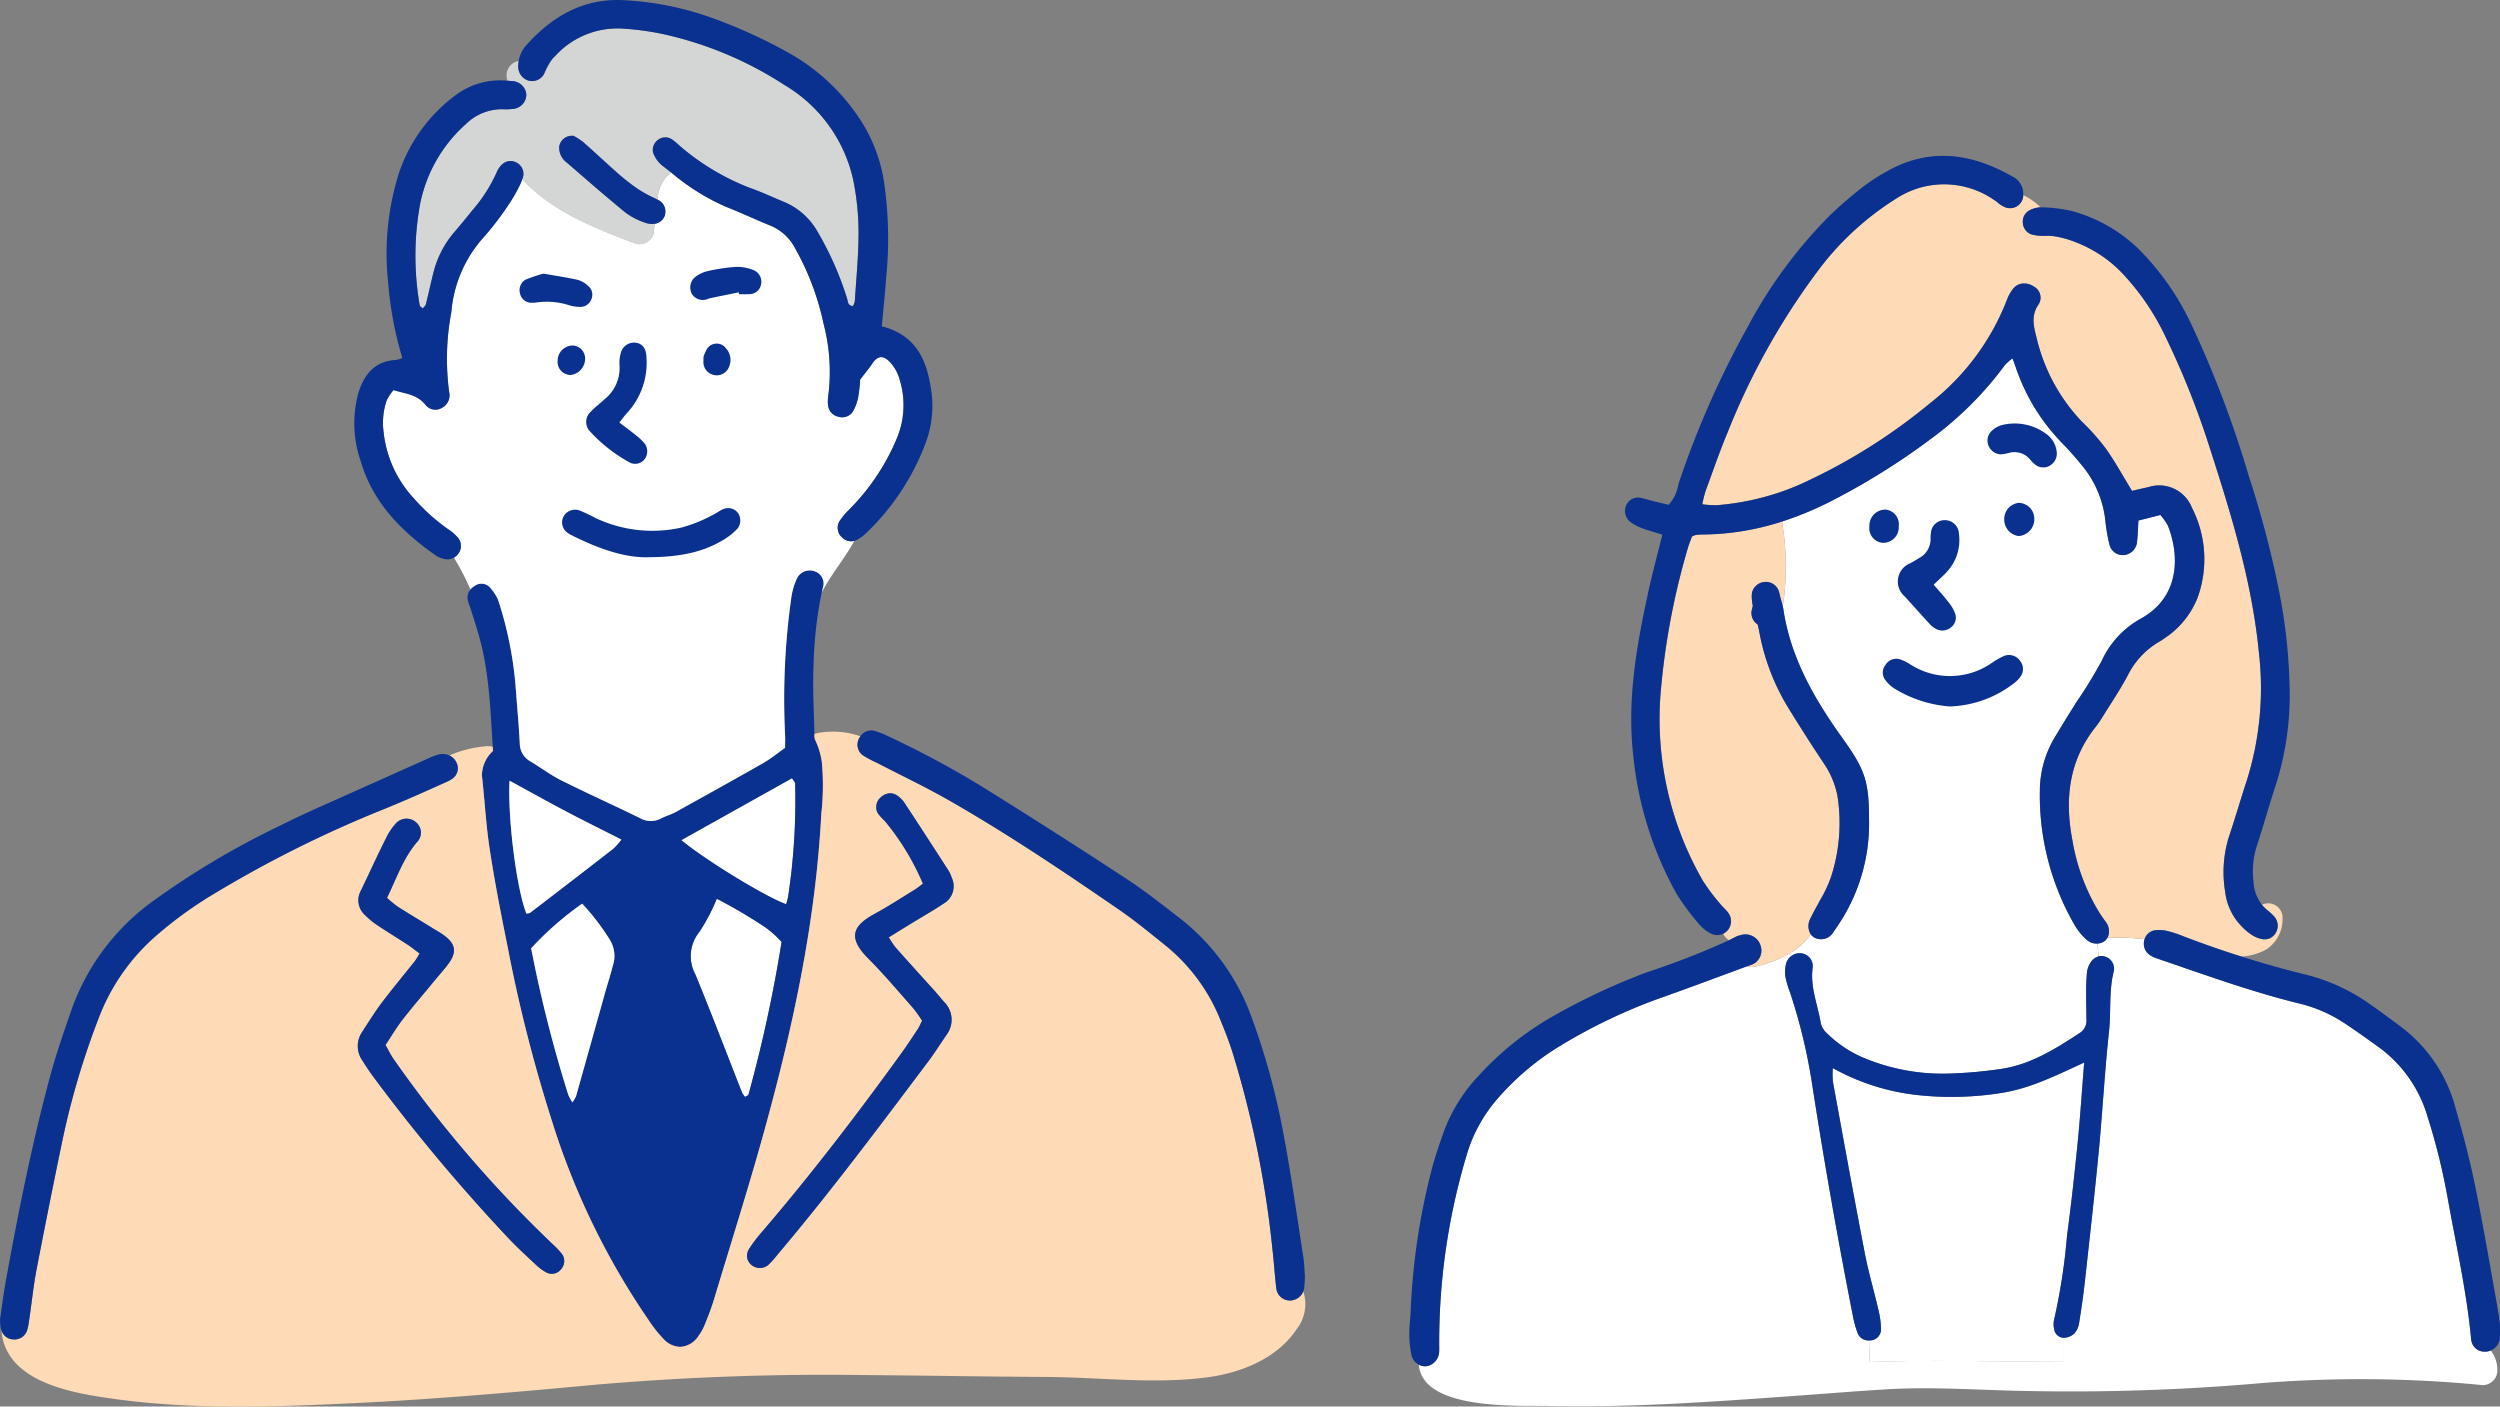 <?xml version="1.0" encoding="UTF-8"?>
<svg xmlns="http://www.w3.org/2000/svg" xmlns:xlink="http://www.w3.org/1999/xlink" width="266.654" height="150.024" viewBox="0 0 266.654 150.024">
  <rect x="0" y="0" width="266.654" height="150.024" fill="#808080" stroke="none"/>
  <defs>
    <style>
      .cls-1 {
        fill: #0a3190;
      }

      .cls-2 {
        clip-path: url(#clip-path);
      }

      .cls-3 {
        fill: #fff;
      }

      .cls-4 {
        fill: rgba(0,0,0,0);
      }

      .cls-5 {
        fill: #d4d5d5;
      }

      .cls-6 {
        fill: #fedab6;
      }

      .cls-7 {
        clip-path: url(#clip-path-2);
      }
    </style>
    <clipPath id="clip-path">
      <rect id="長方形_1861" data-name="長方形 1861" class="cls-1" width="139.246" height="150.024"></rect>
    </clipPath>
    <clipPath id="clip-path-2">
      <rect id="長方形_1862" data-name="長方形 1862" class="cls-1" width="116.338" height="133.387"></rect>
    </clipPath>
  </defs>
  <g id="グループ_2698" data-name="グループ 2698" transform="translate(-663 -767.544)">
    <g id="グループ_2644" data-name="グループ 2644" transform="translate(663 767.544)">
      <g id="グループ_2643" data-name="グループ 2643" class="cls-2">
        <path id="パス_893" data-name="パス 893" class="cls-3" d="M261.484,285.393a68.855,68.855,0,0,1-.745,12.029,7.71,7.71,0,0,1-.215.829c-2.077-.714-8.577-4.663-11.189-6.835l11.819-6.609c.152.257.325.42.33.587" transform="translate(-176.673 -201.806)"></path>
        <path id="パス_894" data-name="パス 894" class="cls-3" d="M260.787,331.985a11.346,11.346,0,0,1,1.742,1.563A149.3,149.3,0,0,1,259,349.82c-.026.1-.21.157-.367.262a2.376,2.376,0,0,1-.33-.477c-1.658-4.2-3.252-8.42-4.973-12.59a4.11,4.11,0,0,1,.456-4.575,21.062,21.062,0,0,0,1.831-3.5,53.577,53.577,0,0,1,5.167,3.043" transform="translate(-179.165 -233.08)"></path>
        <path id="合体_1" data-name="合体 1" class="cls-1" d="M20.935,81.994a14.316,14.316,0,0,1-1.6-2.02A79.136,79.136,0,0,1,9.012,58.734,160.338,160.338,0,0,1,4.286,40.17c-.7-3.447-1.375-6.9-1.909-10.376-.4-2.586-.54-5.22-.828-7.822-.005-.037-.005-.069-.01-.1a3.571,3.571,0,0,1,1.18-2.628c-.011-.147-.021-.3-.027-.446-.252-3.929-.372-7.805-1.4-11.577C.992,6.11.625,5.019.284,3.928a5.245,5.245,0,0,1-.268-.813A1.341,1.341,0,0,1,.3,2.039a1.621,1.621,0,0,1,.436-.372,1.233,1.233,0,0,1,1.594.084,5.085,5.085,0,0,1,.745,1.013,3.073,3.073,0,0,1,.257.593,40.1,40.1,0,0,1,1.784,8.855c.152,2.077.346,4.154.456,6.231a2.2,2.2,0,0,0,1.143,1.93c1.113.662,2.151,1.454,3.305,2.025,2.759,1.379,5.576,2.649,8.351,4a2.319,2.319,0,0,0,2.256.063c.5-.268,1.075-.42,1.574-.692,3.142-1.742,6.284-3.484,9.4-5.261.8-.462,1.521-1.06,2.271-1.59,0-.535.027-.965-.005-1.39A77.031,77.031,0,0,1,34.532,2.9a7.291,7.291,0,0,1,.43-1.647c.052-.137.11-.273.168-.4a1.515,1.515,0,0,1,1.82-.787,1.379,1.379,0,0,1,.976,1.7l-.142.55a43.65,43.65,0,0,0-.871,7.774c-.115,2.445.042,4.9.089,7.349,0,.064,0,.126,0,.189a1.057,1.057,0,0,0,.069.424,8.1,8.1,0,0,1,.719,2.361,27.039,27.039,0,0,1-.052,5.487c-.593,11.467-2.984,22.624-6.027,33.65C30.556,63.765,29.281,67.946,28,72.126c-.566,1.863-1.138,3.725-1.7,5.587-.268.892-.6,1.768-.955,2.633a5.7,5.7,0,0,1-.724,1.317,2.474,2.474,0,0,1-1.946,1.144A2.528,2.528,0,0,1,20.935,81.994ZM13.649,63.959A65.9,65.9,0,0,0,21.812,78.6c.037.051.076.1.12.15-.044-.051-.084-.1-.12-.15A65.888,65.888,0,0,1,13.65,63.959a4.642,4.642,0,0,1-.258-2.46A4.643,4.643,0,0,0,13.649,63.959Zm10.093,12.7Zm-6.8-29.4A108.092,108.092,0,0,0,13.464,61a108.087,108.087,0,0,1,3.48-13.745c.42-1.448.861-2.89,1.291-4.338C17.8,44.366,17.363,45.809,16.944,47.256ZM6.788,40.3a142.775,142.775,0,0,0,3.955,15.606,5.15,5.15,0,0,0,.446.818,3.846,3.846,0,0,0,.388-.655q1.582-5.594,3.137-11.184c.252-.9.551-1.784.771-2.691a3.283,3.283,0,0,0-.247-2.712,24.325,24.325,0,0,0-3.011-3.945A33.708,33.708,0,0,0,6.788,40.3ZM24.76,38.507a4.109,4.109,0,0,0-.456,4.575c1.72,4.17,3.315,8.393,4.973,12.589a2.384,2.384,0,0,0,.33.478c.157-.105.341-.163.367-.262A149.221,149.221,0,0,0,33.5,39.614a11.336,11.336,0,0,0-1.741-1.563,53.6,53.6,0,0,0-5.167-3.043A21.061,21.061,0,0,1,24.76,38.507Zm1.415,17.4c-1.319-3.462-2.607-6.935-3.912-10.405C23.567,48.97,24.856,52.443,26.174,55.9Zm-7.62-15.289a7.017,7.017,0,0,1-.32,2.3,7.017,7.017,0,0,0,.32-2.3,5.48,5.48,0,0,0-.9-2.805A5.48,5.48,0,0,1,18.554,40.616ZM6.284,36.592c.131-.026.3-.011.4-.09q4.437-3.4,8.855-6.824a7.671,7.671,0,0,0,.876-.98c-2.062-1.044-3.987-1.994-5.891-3-1.951-1.028-3.876-2.1-6.043-3.283C4.276,26.531,5.262,34.064,6.284,36.592ZM22.8,28.755c2.612,2.172,9.112,6.122,11.189,6.835a7.9,7.9,0,0,0,.215-.829,68.852,68.852,0,0,0,.744-12.029c0-.167-.178-.33-.33-.587Zm-7.984,5.109h0a27.121,27.121,0,0,1,4.133-3.153A27.08,27.08,0,0,0,14.814,33.864Zm9.169-.713Zm-5.036-2.439a1.241,1.241,0,0,1,.88-.073,1.779,1.779,0,0,0-.388-.044A.894.894,0,0,0,18.948,30.712Z" transform="translate(49.865 60.854)"></path>
        <path id="合体_1_-_アウトライン" data-name="合体 1 - アウトライン" class="cls-4" d="M22.677,83.307a3.027,3.027,0,0,1-2.09-.954,12.623,12.623,0,0,1-1.469-1.822l-.189-.266A79.565,79.565,0,0,1,8.538,58.891,157.931,157.931,0,0,1,3.8,40.269c-.782-3.865-1.407-7.112-1.913-10.4-.256-1.661-.409-3.361-.557-5.005-.084-.93-.17-1.891-.274-2.83,0-.027-.006-.053-.008-.079,0-.007,0-.013,0-.02l0-.012a3.6,3.6,0,0,1,1.09-2.747l.075-.094c-.005-.085-.01-.174-.014-.263Q2.145,18.1,2.1,17.376A48.693,48.693,0,0,0,.808,7.348c-.217-.8-.475-1.614-.726-2.4q-.139-.437-.276-.872c-.025-.083-.06-.169-.1-.26A2.637,2.637,0,0,1-.48,3.18,1.842,1.842,0,0,1-.092,1.727a2.11,2.11,0,0,1,.563-.486A2.078,2.078,0,0,1,1.553.917a1.533,1.533,0,0,1,1.145.5A5.528,5.528,0,0,1,3.511,2.52a3.589,3.589,0,0,1,.3.685,40.112,40.112,0,0,1,1.805,8.969c.05.689.107,1.391.161,2.07.109,1.366.222,2.779.3,4.172a1.7,1.7,0,0,0,.9,1.528c.426.253.846.528,1.252.795a19.582,19.582,0,0,0,2.017,1.211c1.564.782,3.174,1.541,4.731,2.275,1.188.56,2.416,1.139,3.618,1.726a2.294,2.294,0,0,0,1.014.277,1.691,1.691,0,0,0,.792-.208,7.85,7.85,0,0,1,.818-.359,6.631,6.631,0,0,0,.747-.329l.025-.014c3.079-1.707,6.263-3.472,9.367-5.243a15.816,15.816,0,0,0,1.514-1.04c.166-.123.335-.25.506-.374,0-.084,0-.165,0-.244.005-.315.01-.587-.01-.85a77.736,77.736,0,0,1,.668-14.721V2.839A7.743,7.743,0,0,1,34.5,1.078c.049-.128.105-.263.177-.426A1.994,1.994,0,0,1,36.5-.5a2.013,2.013,0,0,1,.6.09,1.873,1.873,0,0,1,1.312,2.3l-.14.544a43.684,43.684,0,0,0-.857,7.68c-.081,1.719-.024,3.483.03,5.189.022.692.045,1.407.059,2.112.005.073.005.141.005.2v.03a1.035,1.035,0,0,0,.016.183v0a8.568,8.568,0,0,1,.763,2.5,20.062,20.062,0,0,1,.026,4.416c-.026.385-.053.783-.073,1.171a127.269,127.269,0,0,1-2.1,17.057c-.957,5.1-2.247,10.558-3.942,16.7-1.208,4.391-2.6,8.935-3.718,12.587q-.3.977-.6,1.956c-.363,1.19-.738,2.42-1.1,3.629-.3.983-.674,1.947-.97,2.677a6.15,6.15,0,0,1-.788,1.429A2.949,2.949,0,0,1,22.677,83.307ZM2.034,21.808c0,.025.005.048.007.072,0,.007,0,.013,0,.02l0,.018c.105.951.192,1.921.277,2.858.146,1.629.3,3.313.549,4.943.5,3.267,1.126,6.5,1.905,10.353A156.989,156.989,0,0,0,9.487,58.578,78.586,78.586,0,0,0,19.744,79.685l.19.268a11.881,11.881,0,0,0,1.349,1.682,2.061,2.061,0,0,0,1.394.672,2.053,2.053,0,0,0,1.546-.944,5.164,5.164,0,0,0,.659-1.2c.29-.713.658-1.649.941-2.592.365-1.212.741-2.442,1.1-3.633q.3-.978.6-1.956c1.117-3.647,2.506-8.184,3.71-12.561C32.921,53.3,34.2,47.868,35.157,42.8a126.285,126.285,0,0,0,2.087-16.924c.02-.4.048-.8.074-1.188a19.316,19.316,0,0,0-.017-4.2,7.587,7.587,0,0,0-.673-2.216,1.391,1.391,0,0,1-.118-.587l0-.058c0-.057,0-.106,0-.15V17.45c-.013-.7-.037-1.42-.059-2.113-.055-1.725-.113-3.51-.03-5.269A44.436,44.436,0,0,1,37.3,2.2l0-.011.142-.551a.881.881,0,0,0-.64-1.1A1.014,1.014,0,0,0,36.5.5a.992.992,0,0,0-.915.56c-.063.143-.114.265-.157.377a6.747,6.747,0,0,0-.4,1.53,76.832,76.832,0,0,0-.664,14.526c.023.307.018.615.012.94,0,.155-.005.315-.005.485v.259l-.212.149c-.232.164-.468.339-.7.509a16.564,16.564,0,0,1-1.615,1.106c-3.111,1.775-6.3,3.542-9.38,5.25l-.028.015a7.482,7.482,0,0,1-.862.383,7,7,0,0,0-.719.314,2.672,2.672,0,0,1-1.258.323,3.287,3.287,0,0,1-1.453-.378c-1.2-.583-2.42-1.161-3.6-1.72-1.562-.737-3.177-1.5-4.75-2.284a20.634,20.634,0,0,1-2.12-1.27c-.4-.26-.808-.529-1.218-.773a2.684,2.684,0,0,1-1.387-2.333C5,17.09,4.886,15.684,4.778,14.324c-.054-.68-.111-1.384-.161-2.077A39.137,39.137,0,0,0,2.853,3.5a2.577,2.577,0,0,0-.214-.493l0-.008a4.6,4.6,0,0,0-.672-.911.526.526,0,0,0-.41-.174A1.1,1.1,0,0,0,1,2.093a1.134,1.134,0,0,0-.3.254l-.008.01a.847.847,0,0,0-.174.69,1.84,1.84,0,0,0,.128.4c.042.106.086.215.122.334.09.287.182.576.274.865.253.8.516,1.617.738,2.441A50.185,50.185,0,0,1,3.1,17.316q.043.721.089,1.445v.013c.005.145.016.3.026.429l.014.192-.118.152c-.066.084-.133.169-.2.253A2.709,2.709,0,0,0,2.034,21.808ZM21.556,79.084l-.01-.012,0,0c-.051-.059-.1-.116-.138-.173a66.723,66.723,0,0,1-8.222-14.754,5.138,5.138,0,0,1-.289-2.712l.991.134v.006l0,.024h0V61.6a4.112,4.112,0,0,0,.232,2.171,65.714,65.714,0,0,0,8.1,14.534c.026.037.053.07.084.106l0,0,.007.008Zm-7.6-18.008-.989-.149.01-.067v-.008l0-.023,0-.021.006-.039v0L13,60.73h0l.006-.036,0-.019.008-.049.005-.032v0a90.156,90.156,0,0,1,2.786-11.229c.216-.735.44-1.5.656-2.244.28-.968.575-1.948.859-2.9q.216-.719.431-1.439l0-.007h0l.088.026-.088-.026a6.478,6.478,0,0,0,.3-2.139,4.961,4.961,0,0,0-.823-2.555l.84-.542h0l.01.016a6.012,6.012,0,0,1,.972,3.04,7.448,7.448,0,0,1-.338,2.457l0,.008h0q-.226.762-.455,1.521c-.277.922-.563,1.875-.835,2.814-.217.751-.441,1.513-.658,2.25A86.849,86.849,0,0,0,13.958,61.076Zm-2.783-3.349-.423-.759c-.065-.117-.126-.217-.185-.313a2.576,2.576,0,0,1-.3-.6A142.2,142.2,0,0,1,6.3,40.4l-.052-.266.194-.189c.3-.3.607-.6.9-.888a26.876,26.876,0,0,1,4.622-3.941l.332-.208.282.272a19.651,19.651,0,0,1,2.589,3.3c.159.236.323.481.486.718a3.761,3.761,0,0,1,.321,3.112c-.142.586-.317,1.166-.486,1.726-.1.323-.2.657-.29.984q-.436,1.556-.871,3.113c-.74,2.645-1.5,5.38-2.266,8.071a1.621,1.621,0,0,1-.253.485c-.055.082-.117.174-.186.29ZM7.331,40.469a140.987,140.987,0,0,0,3.85,15.164c.733-2.6,1.468-5.224,2.18-7.768q.436-1.557.871-3.114c.095-.337.2-.675.3-1,.165-.547.336-1.113.471-1.672a2.729,2.729,0,0,0-.172-2.31c-.166-.242-.332-.489-.493-.728a20.859,20.859,0,0,0-2.175-2.862,27.954,27.954,0,0,0-4.115,3.587C7.811,40,7.572,40.233,7.331,40.469ZM29.486,56.831l-.283-.388c-.026-.036-.058-.076-.091-.117a1.794,1.794,0,0,1-.3-.472c-.552-1.4-1.107-2.822-1.643-4.2-1.072-2.756-2.181-5.6-3.327-8.381a4.568,4.568,0,0,1,.525-5.074,10.914,10.914,0,0,0,1.225-2.242c.173-.383.352-.778.552-1.174l.215-.425.435.194a26.812,26.812,0,0,1,3.52,2.012c.553.355,1.126.722,1.7,1.056a6.542,6.542,0,0,1,1.323,1.129c.173.176.335.343.5.5l.2.182-.042.265a149.039,149.039,0,0,1-3.536,16.325A.8.8,0,0,1,30,56.5c-.043.023-.084.046-.116.067ZM26.824,35.669c-.111.234-.217.469-.321.7a11.635,11.635,0,0,1-1.349,2.447,3.593,3.593,0,0,0-.388,4.077c1.149,2.785,2.26,5.639,3.334,8.4.5,1.29,1.02,2.62,1.537,3.931A147.848,147.848,0,0,0,32.963,39.8c-.118-.115-.233-.233-.345-.347a5.72,5.72,0,0,0-1.114-.966c-.587-.344-1.168-.717-1.73-1.077A29.722,29.722,0,0,0,26.824,35.669ZM25.707,56.082h0l-.019-.05c-.874-2.3-1.749-4.633-2.595-6.893q-.648-1.732-1.3-3.464l.936-.352.287.763q.507,1.351,1.013,2.7c.852,2.276,1.732,4.629,2.612,6.937ZM5.976,37.162l-.155-.383c-1.063-2.629-2.044-10.292-1.84-14.386l.04-.8.7.381q1.008.549,1.954,1.07c1.409.773,2.74,1.5,4.082,2.21s2.709,1.394,4.142,2.115q.857.431,1.742.878l.575.291-.425.485c-.106.12-.2.239-.294.354a4.048,4.048,0,0,1-.651.691c-2.556,1.986-5.37,4.155-8.856,6.825a.961.961,0,0,1-.531.176c-.029,0-.062.006-.078.009ZM4.956,23.248a51.664,51.664,0,0,0,.462,6.788A35.611,35.611,0,0,0,6.583,35.95c3.392-2.6,6.145-4.72,8.649-6.666a2.664,2.664,0,0,0,.4-.421l-1.182-.6c-1.437-.723-2.8-1.406-4.158-2.123s-2.685-1.443-4.1-2.219ZM34.334,36.238l-.509-.175c-2.164-.743-8.738-4.755-11.346-6.924l-.56-.465.635-.355,11.079-6.2,1.165-.652.248.42c.041.07.088.135.133.2a1.134,1.134,0,0,1,.267.628A69.016,69.016,0,0,1,34.7,34.832a4.51,4.51,0,0,1-.154.632c-.026.088-.051.171-.072.253Zm-10.642-7.41a65.657,65.657,0,0,0,9.966,6.1,2.275,2.275,0,0,0,.05-.237,68.11,68.11,0,0,0,.741-11.875L34.121,23Zm-9.378,6.258V33.66l.144-.146a21.6,21.6,0,0,1,3.428-2.683c.256-.173.52-.352.777-.53h0l.008-.005a1.4,1.4,0,0,1,.769-.2,2.285,2.285,0,0,1,.5.057l-.221.975h0a1.274,1.274,0,0,0-.275-.031.557.557,0,0,0-.211.03l-.011.007c-.256.177-.518.355-.771.526a20.86,20.86,0,0,0-3.276,2.556Z" transform="translate(49.865 60.854)"></path>
        <path id="パス_896" data-name="パス 896" class="cls-3" d="M198.349,292.021a7.674,7.674,0,0,1-.876.98q-4.415,3.431-8.855,6.824c-.1.079-.268.064-.4.089-1.023-2.528-2.009-10.061-1.8-14.174,2.166,1.18,4.091,2.256,6.043,3.284,1.9,1,3.829,1.952,5.891,3" transform="translate(-132.07 -202.469)"></path>
        <path id="パス_897" data-name="パス 897" class="cls-3" d="M202.85,334.7a3.284,3.284,0,0,1,.247,2.712c-.22.907-.52,1.794-.771,2.691q-1.565,5.586-3.137,11.184a3.858,3.858,0,0,1-.388.656,5.2,5.2,0,0,1-.446-.819,142.7,142.7,0,0,1-3.955-15.606,33.682,33.682,0,0,1,5.44-4.763,24.336,24.336,0,0,1,3.011,3.945" transform="translate(-137.747 -234.368)"></path>
        <path id="パス_898" data-name="パス 898" class="cls-5" d="M198.77,26.844a15.666,15.666,0,0,0-7.412-10.418A39.156,39.156,0,0,0,178.3,10.981a30.01,30.01,0,0,0-4.055-.546,8.985,8.985,0,0,0-7.307,2.9c-.121.115-.231.231-.341.351a7.436,7.436,0,0,0-.818,1.49,1.443,1.443,0,0,1-1.8.766,1.548,1.548,0,0,1-.992-1.521,3.162,3.162,0,0,1,.047-.551,1.58,1.58,0,0,0-1.3,1.542,1.635,1.635,0,0,0,.11.577c.189.01.378.021.572.042a1.588,1.588,0,0,1,1.3.928,1.276,1.276,0,0,1,.115.682,1.546,1.546,0,0,1-1.448,1.354,6.731,6.731,0,0,1-1.075.031,5.471,5.471,0,0,0-3.892,1.563,15.406,15.406,0,0,0-5.031,9.28,30.8,30.8,0,0,0,.084,10.077c.016.1.173.179.33.326.116-.152.289-.283.33-.446.284-1.112.52-2.24.8-3.352a10.535,10.535,0,0,1,2.25-4.359q.984-1.149,1.925-2.329a16.239,16.239,0,0,0,2.549-3.971c.42-1.017,1.148-1.422,1.873-1.206a1.569,1.569,0,0,1,.309.131,1.355,1.355,0,0,1,.556,1.784c3.294,3.488,7.653,5.152,12.086,6.846a1.565,1.565,0,0,0,1.936-1.1c.031-.231.068-.592.1-1.023a2.093,2.093,0,0,1-1.044-.131,7.355,7.355,0,0,1-2.083-1.086q-.511-.417-1.023-.85c-1.752-1.458-3.473-2.964-5.2-4.454a1.971,1.971,0,0,1-.819-1.673,1.362,1.362,0,0,1,1.542-1.18,7,7,0,0,1,1.028.671c1.243,1.091,2.439,2.224,3.677,3.316.472.419.96.818,1.464,1.19A12.666,12.666,0,0,0,177.5,28.5c.116.052.226.11.326.168a4.049,4.049,0,0,1,.96-2.46,1.612,1.612,0,0,0,.482-.451c-.336-.257-.672-.519-1.007-.782a3.164,3.164,0,0,1-.855-1.2,1.041,1.041,0,0,1-.078-.351,1.332,1.332,0,0,1,.6-1.159,1.276,1.276,0,0,1,1.427-.031,7.194,7.194,0,0,1,.824.682,25.523,25.523,0,0,0,7.538,4.516c1.222.425,2.392.981,3.588,1.474a7.362,7.362,0,0,1,3.625,3.237,34.334,34.334,0,0,1,3.121,7.082c.095.315.048.745.625.8a1.783,1.783,0,0,0,.2-.509c.157-2.439.4-4.878.4-7.318a28.692,28.692,0,0,0-.514-5.351" transform="translate(-107.706 -7.375)"></path>
        <path id="パス_899" data-name="パス 899" class="cls-3" d="M189.829,99.119c.031-.036.063-.068.094-.1a23.481,23.481,0,0,0,5.01-7.47,9.147,9.147,0,0,0,.351-6.321,4.444,4.444,0,0,0-1.165-2.03c-.671-.614-1.217-.525-1.747.252-.351.525-.761,1.007-1.316,1.742a16.462,16.462,0,0,1-.2,1.82,5.057,5.057,0,0,1-.582,1.6,1.367,1.367,0,0,1-1.527.54,1.394,1.394,0,0,1-1.107-1.175,3.835,3.835,0,0,1,.021-1.07,20.243,20.243,0,0,0-.509-7.7,28.352,28.352,0,0,0-3.032-8.031,5.191,5.191,0,0,0-2.639-2.413c-1.6-.65-3.158-1.39-4.763-2.02a23.707,23.707,0,0,1-5.833-3.661,1.609,1.609,0,0,1-.482.451,4.048,4.048,0,0,0-.96,2.46,1.365,1.365,0,0,1,.713,1.852,1.3,1.3,0,0,1-1.023.718c-.036.43-.073.792-.1,1.023a1.565,1.565,0,0,1-1.935,1.1c-4.433-1.694-8.792-3.357-12.086-6.846a3.449,3.449,0,0,1-.194.488,17.331,17.331,0,0,1-1.4,2.418,31.94,31.94,0,0,1-2.639,3.4,13.5,13.5,0,0,0-3.315,7.8,26.772,26.772,0,0,0-.236,8.582,1.5,1.5,0,0,1-.745,1.652,1.346,1.346,0,0,1-1.762-.283c-.887-1.144-2.172-1.207-3.431-1.595a5.152,5.152,0,0,0-.729,1.1,7.4,7.4,0,0,0-.325,3.4,12.267,12.267,0,0,0,3.137,6.951,20.953,20.953,0,0,0,3.656,3.325,5.073,5.073,0,0,1,1.138.97,1.412,1.412,0,0,1,.263.5,1.379,1.379,0,0,1-.168,1.112,1.359,1.359,0,0,1-.493.482,1.654,1.654,0,0,0,.2.43,24.463,24.463,0,0,1,1.516,3.006,1.618,1.618,0,0,1,.435-.372,1.233,1.233,0,0,1,1.595.084,5.083,5.083,0,0,1,.745,1.013,3.065,3.065,0,0,1,.257.593,40.1,40.1,0,0,1,1.784,8.855c.152,2.077.347,4.155.457,6.232a2.2,2.2,0,0,0,1.143,1.93c1.112.662,2.151,1.454,3.3,2.026,2.759,1.379,5.576,2.648,8.351,4a2.318,2.318,0,0,0,2.255.064c.5-.268,1.075-.42,1.574-.693,3.142-1.742,6.284-3.483,9.4-5.261.8-.462,1.521-1.06,2.271-1.59,0-.535.027-.965,0-1.39a77.015,77.015,0,0,1,.666-14.625,7.276,7.276,0,0,1,.43-1.647c.052-.136.11-.273.168-.4a1.516,1.516,0,0,1,1.821-.787,1.38,1.38,0,0,1,.975,1.7q-.071.275-.142.551a1.187,1.187,0,0,0,.084-.136c.976-1.868,2.387-3.494,3.383-5.335a1.354,1.354,0,0,1-1.243-.32,1.377,1.377,0,0,1-.357-1.747,7.509,7.509,0,0,1,1-1.212" transform="translate(-99.315 -44.698)"></path>
        <path id="パス_900" data-name="パス 900" class="cls-6" d="M139.4,327.523a1.569,1.569,0,0,1-1.422.971,1.459,1.459,0,0,1-1.458-1.322c-.1-.787-.163-1.579-.236-2.366-.052-.572-.1-1.138-.168-1.705a108.932,108.932,0,0,0-4.328-21.271c-.356-1.091-.776-2.161-1.212-3.221a19.6,19.6,0,0,0-5.959-8.057c-1.568-1.254-3.121-2.545-4.774-3.683-5.975-4.113-12-8.162-18.3-11.766-1.558-.886-3.158-1.7-4.758-2.507-.834-.42-1.674-.84-2.5-1.269-.126-.064-.252-.131-.378-.195a11.946,11.946,0,0,1-1.511-.807,1.409,1.409,0,0,1-.4-1.742,1.483,1.483,0,0,1,.168-.273,8.889,8.889,0,0,0-4.354-.383,2.168,2.168,0,0,0-.556.141c0,.064,0,.126,0,.189a1.051,1.051,0,0,0,.068.425,8.1,8.1,0,0,1,.719,2.361,27.038,27.038,0,0,1-.052,5.488c-.593,11.466-2.984,22.624-6.027,33.65-1.159,4.213-2.434,8.393-3.714,12.574-.567,1.863-1.138,3.725-1.7,5.587-.268.892-.6,1.768-.955,2.633a5.724,5.724,0,0,1-.724,1.317,2.475,2.475,0,0,1-1.946,1.144,2.526,2.526,0,0,1-1.742-.813,14.255,14.255,0,0,1-1.6-2.02A79.129,79.129,0,0,1,59.26,309.363,160.415,160.415,0,0,1,54.534,290.8c-.7-3.447-1.374-6.9-1.909-10.375-.4-2.586-.54-5.22-.829-7.822-.006-.037-.006-.068-.01-.1a3.572,3.572,0,0,1,1.18-2.628c-.01-.147-.021-.3-.026-.446a2.2,2.2,0,0,0-.871-.042,12.61,12.61,0,0,0-3.52.861.8.8,0,0,0-.2.126,1.6,1.6,0,0,1,.771.86,1.35,1.35,0,0,1-.629,1.689,2.163,2.163,0,0,1-.346.194c-2.224,1.007-4.454,2-6.715,2.927a125.347,125.347,0,0,0-18.291,9.112,42.46,42.46,0,0,0-6.42,4.711,22,22,0,0,0-5.865,8.65,84.523,84.523,0,0,0-3.787,12.784q-1.448,6.956-2.791,13.933c-.32,1.689-.5,3.409-.745,5.115-.042.267-.073.535-.126.8a3.494,3.494,0,0,1-.11.462,1.405,1.405,0,0,1-1.463,1.033,1.369,1.369,0,0,1-1.29-.965,2.223,2.223,0,0,0,.015.252c.64,5.293,7.528,6.421,11.782,7.024,8.44,1.2,17.1.9,25.588.493,8.661-.41,17.3-1.17,25.929-1.972a285.175,285.175,0,0,1,28.809-1.034c6.415.047,12.831.168,19.246.2,5.707.031,11.556.792,17.232.042,3.588-.472,7.444-1.989,9.537-5.131a4.341,4.341,0,0,0,.718-4.029m-59.087-4.59a15.828,15.828,0,0,1,1.3-1.71C86.9,315.049,91.841,308.6,96.6,302.014c.588-.819,1.138-1.658,1.694-2.5.152-.237.257-.509.441-.866a13.865,13.865,0,0,0-.965-1.359c-1.574-1.779-3.1-3.6-4.773-5.277-2.382-2.376-1.474-3.6.745-4.8,1.448-.787,2.833-1.7,4.244-2.565.3-.189.572-.419.839-.614A27.062,27.062,0,0,0,94.8,277.4a9.319,9.319,0,0,1-.729-.786,1.337,1.337,0,0,1,.226-1.763,1.489,1.489,0,0,1,1.039-.456,1.247,1.247,0,0,1,.724.231,2.886,2.886,0,0,1,.766.745c1.579,2.4,3.137,4.81,4.695,7.224a3.319,3.319,0,0,1,.362.781,2.136,2.136,0,0,1-.9,2.807c-1.07.724-2.2,1.354-3.3,2.03-.792.488-1.579.976-2.5,1.542a8.63,8.63,0,0,0,.719,1.076c1.379,1.563,2.785,3.1,4.181,4.653.335.373.656.766.981,1.149a2.657,2.657,0,0,1,.257,3.546c-.651.949-1.259,1.925-1.951,2.843-5.23,6.951-10.433,13.927-16.052,20.568a9.714,9.714,0,0,1-1.007,1.123,1.4,1.4,0,0,1-1.788-.021,1.26,1.26,0,0,1-.4-1.359,1.666,1.666,0,0,1,.189-.393M43.9,290.562c-1.086-.709-2.187-1.38-3.263-2.1a8.34,8.34,0,0,1-1.327-1.091,2.107,2.107,0,0,1-.451-2.571c.189-.388.367-.777.556-1.164.708-1.49,1.4-2.99,2.145-4.464a6.422,6.422,0,0,1,1.065-1.589,1.519,1.519,0,0,1,2.14-.09,1.43,1.43,0,0,1,.073,2.124c-1.468,1.731-2.161,3.85-3.179,5.922a12.829,12.829,0,0,0,1.176.96c1.211.771,2.444,1.5,3.672,2.261.425.262.871.5,1.269.808,1.2.9,1.338,1.747.477,2.943-.414.583-.907,1.112-1.364,1.668-1.186,1.443-2.408,2.859-3.557,4.333-.656.844-1.2,1.772-1.831,2.722.315.55.551,1.065.876,1.522A130.49,130.49,0,0,0,59.355,322.5a7.455,7.455,0,0,1,1.023,1.1,1.308,1.308,0,0,1-.189,1.589,1.238,1.238,0,0,1-1.563.283,5.243,5.243,0,0,1-1.038-.761c-1.044-.98-2.114-1.951-3.09-3a192.671,192.671,0,0,1-14.242-17.022c-.425-.577-.834-1.175-1.206-1.784A2.659,2.659,0,0,1,39,299.863c.7-1.08,1.385-2.182,2.161-3.211,1.128-1.489,2.329-2.922,3.488-4.385a7.484,7.484,0,0,0,.488-.8c-.451-.33-.829-.64-1.233-.907" transform="translate(-0.383 -189.775)"></path>
        <path id="パス_901" data-name="パス 901" class="cls-1" d="M361.435,323.625c-.687-4.4-1.3-8.807-2.119-13.177A75.726,75.726,0,0,0,356,298.2a23.5,23.5,0,0,0-7.8-10.88c-1.82-1.4-3.625-2.838-5.545-4.1q-7.294-4.784-14.7-9.4a100.1,100.1,0,0,0-10.78-5.859,8.64,8.64,0,0,0-1.6-.619,1.4,1.4,0,0,0-1.4.6,1.484,1.484,0,0,0-.168.273,1.409,1.409,0,0,0,.4,1.742,11.943,11.943,0,0,0,1.511.808c.126.064.252.131.378.195.829.43,1.668.849,2.5,1.269,1.6.808,3.2,1.621,4.758,2.507,6.3,3.6,12.322,7.653,18.3,11.766,1.652,1.138,3.205,2.429,4.774,3.683a19.6,19.6,0,0,1,5.959,8.057c.436,1.06.855,2.13,1.212,3.221a108.953,108.953,0,0,1,4.327,21.271c.068.566.116,1.133.168,1.705.073.787.136,1.579.236,2.365a1.459,1.459,0,0,0,1.458,1.322,1.57,1.57,0,0,0,1.422-.971,1.281,1.281,0,0,0,.089-.315,12.341,12.341,0,0,0,.084-1.38c-.058-.7-.063-1.274-.152-1.841" transform="translate(-222.399 -189.413)"></path>
        <path id="パス_902" data-name="パス 902" class="cls-1" d="M294.341,302.138a2.136,2.136,0,0,0,.9-2.807,3.305,3.305,0,0,0-.362-.781c-1.558-2.414-3.116-4.826-4.695-7.224a2.887,2.887,0,0,0-.766-.745,1.247,1.247,0,0,0-.724-.231,1.488,1.488,0,0,0-1.038.456,1.337,1.337,0,0,0-.226,1.763,9.355,9.355,0,0,0,.729.787,27.071,27.071,0,0,1,4.018,6.636c-.268.194-.541.425-.839.613-1.411.865-2.8,1.778-4.244,2.565-2.219,1.207-3.127,2.429-.745,4.805,1.673,1.679,3.2,3.5,4.773,5.277a13.853,13.853,0,0,1,.966,1.359c-.184.356-.289.629-.441.865-.556.839-1.107,1.678-1.694,2.5-4.758,6.588-9.694,13.035-14.987,19.209a15.782,15.782,0,0,0-1.3,1.71,1.67,1.67,0,0,0-.189.393,1.26,1.26,0,0,0,.4,1.359,1.4,1.4,0,0,0,1.788.021,9.712,9.712,0,0,0,1.007-1.123c5.618-6.641,10.822-13.617,16.052-20.568.693-.918,1.3-1.895,1.951-2.843a2.657,2.657,0,0,0-.257-3.546c-.325-.383-.645-.776-.981-1.149-1.4-1.552-2.8-3.089-4.181-4.653a8.638,8.638,0,0,1-.719-1.076c.918-.566,1.7-1.054,2.5-1.542,1.107-.676,2.234-1.306,3.3-2.03" transform="translate(-193.735 -205.736)"></path>
        <path id="パス_904" data-name="パス 904" class="cls-1" d="M214.831,59.1a1.3,1.3,0,0,0,1.023-.719,1.364,1.364,0,0,0-.714-1.852c-.1-.057-.21-.115-.325-.168a12.665,12.665,0,0,1-2.439-1.458c-.5-.372-.991-.771-1.464-1.19-1.238-1.091-2.434-2.224-3.677-3.316a7,7,0,0,0-1.028-.671,1.362,1.362,0,0,0-1.542,1.18,1.971,1.971,0,0,0,.819,1.673c1.726,1.49,3.446,3,5.2,4.454q.511.433,1.023.85a7.355,7.355,0,0,0,2.083,1.086,2.093,2.093,0,0,0,1.044.131" transform="translate(-145.017 -35.232)"></path>
        <path id="パス_905" data-name="パス 905" class="cls-1" d="M151.749,345.045A130.471,130.471,0,0,1,134.774,325.3c-.325-.457-.561-.971-.876-1.522.629-.949,1.175-1.878,1.83-2.722,1.149-1.474,2.371-2.891,3.557-4.333.456-.556.949-1.085,1.364-1.668.86-1.2.718-2.046-.478-2.943-.4-.3-.844-.545-1.269-.807-1.228-.756-2.46-1.49-3.672-2.261a12.866,12.866,0,0,1-1.175-.96c1.018-2.072,1.71-4.192,3.179-5.922a1.429,1.429,0,0,0-.073-2.125,1.519,1.519,0,0,0-2.14.089,6.429,6.429,0,0,0-1.065,1.589c-.745,1.475-1.437,2.974-2.145,4.465-.189.388-.367.776-.556,1.165a2.107,2.107,0,0,0,.451,2.57,8.29,8.29,0,0,0,1.327,1.091c1.075.718,2.177,1.39,3.263,2.1.4.267.782.577,1.233.907a7.354,7.354,0,0,1-.488.8c-1.159,1.463-2.36,2.9-3.488,4.385-.776,1.029-1.464,2.13-2.161,3.211a2.659,2.659,0,0,0,.052,3.047c.373.609.782,1.207,1.207,1.784a192.7,192.7,0,0,0,14.242,17.022c.976,1.049,2.046,2.02,3.09,3a5.238,5.238,0,0,0,1.038.761,1.237,1.237,0,0,0,1.563-.283,1.308,1.308,0,0,0,.189-1.589,7.471,7.471,0,0,0-1.023-1.1" transform="translate(-92.778 -212.317)"></path>
        <path id="パス_906" data-name="パス 906" class="cls-1" d="M190.675,8.564a1.442,1.442,0,0,0,1.8-.766,7.437,7.437,0,0,1,.818-1.49c.11-.12.22-.236.341-.351a8.983,8.983,0,0,1,7.307-2.9A29.962,29.962,0,0,1,205,3.607a39.159,39.159,0,0,1,13.057,5.445A15.665,15.665,0,0,1,225.47,19.47a28.67,28.67,0,0,1,.514,5.351c0,2.439-.247,4.878-.4,7.317a1.792,1.792,0,0,1-.2.509c-.577-.052-.53-.482-.624-.8a34.358,34.358,0,0,0-3.121-7.081,7.362,7.362,0,0,0-3.625-3.237c-1.2-.493-2.366-1.049-3.588-1.474a25.516,25.516,0,0,1-7.538-4.517,7.2,7.2,0,0,0-.824-.682,1.275,1.275,0,0,0-1.427.031,1.331,1.331,0,0,0-.6,1.159,1.049,1.049,0,0,0,.079.352,3.166,3.166,0,0,0,.855,1.2c.336.262.671.524,1.007.782a23.719,23.719,0,0,0,5.833,3.661c1.6.63,3.163,1.369,4.763,2.02a5.191,5.191,0,0,1,2.639,2.413,28.349,28.349,0,0,1,3.032,8.03,20.243,20.243,0,0,1,.509,7.7,3.833,3.833,0,0,0-.021,1.07,1.394,1.394,0,0,0,1.107,1.175,1.367,1.367,0,0,0,1.527-.54,5.049,5.049,0,0,0,.582-1.6,16.455,16.455,0,0,0,.2-1.82c.556-.735.965-1.217,1.316-1.742.53-.776,1.076-.866,1.747-.252a4.446,4.446,0,0,1,1.165,2.03,9.146,9.146,0,0,1-.351,6.321,23.481,23.481,0,0,1-5.01,7.47c-.031.037-.063.068-.094.1a7.522,7.522,0,0,0-1,1.212,1.376,1.376,0,0,0,.357,1.747,1.352,1.352,0,0,0,1.243.32,1.413,1.413,0,0,0,.357-.152,4.778,4.778,0,0,0,1.018-.782,25.838,25.838,0,0,0,6.148-9.269,11.487,11.487,0,0,0,.761-5.288c-.409-3.357-1.38-6.379-5.345-7.4.163-1.8.341-3.441.456-5.083a41.932,41.932,0,0,0-.22-10.318,16.882,16.882,0,0,0-2.166-6.048,21.865,21.865,0,0,0-7.979-7.706,54.864,54.864,0,0,0-8.43-3.819A32.688,32.688,0,0,0,200.852.014c-4.291-.194-7.6,1.763-10.35,4.852a3.332,3.332,0,0,0-.818,2.177,1.547,1.547,0,0,0,.991,1.521" transform="translate(-134.405 0)"></path>
        <path id="パス_907" data-name="パス 907" class="cls-1" d="M138.323,80.138a2.768,2.768,0,0,0,.991.393,1.339,1.339,0,0,0,.981-.184,1.359,1.359,0,0,0,.493-.483,1.377,1.377,0,0,0,.168-1.112,1.416,1.416,0,0,0-.262-.5,5.08,5.08,0,0,0-1.139-.97,20.941,20.941,0,0,1-3.656-3.325A12.266,12.266,0,0,1,132.762,67a7.409,7.409,0,0,1,.325-3.4,5.162,5.162,0,0,1,.729-1.1c1.259.388,2.544.451,3.431,1.595a1.345,1.345,0,0,0,1.762.283,1.5,1.5,0,0,0,.745-1.652,26.765,26.765,0,0,1,.236-8.582,13.5,13.5,0,0,1,3.315-7.8,31.969,31.969,0,0,0,2.638-3.4,17.272,17.272,0,0,0,1.4-2.418,3.491,3.491,0,0,0,.194-.488,1.356,1.356,0,0,0-.556-1.784,1.587,1.587,0,0,0-.31-.131c-.724-.215-1.453.189-1.873,1.206a16.239,16.239,0,0,1-2.549,3.971q-.944,1.18-1.925,2.329a10.535,10.535,0,0,0-2.25,4.359c-.283,1.112-.519,2.24-.8,3.352-.042.163-.215.294-.33.446-.157-.147-.315-.226-.33-.325a30.8,30.8,0,0,1-.084-10.077,15.406,15.406,0,0,1,5.031-9.28,5.471,5.471,0,0,1,3.892-1.563,6.7,6.7,0,0,0,1.075-.032,1.546,1.546,0,0,0,1.448-1.353,1.276,1.276,0,0,0-.115-.682,1.588,1.588,0,0,0-1.3-.928c-.194-.021-.383-.031-.572-.042a7.886,7.886,0,0,0-5.545,1.537,17.1,17.1,0,0,0-6.085,8.43,28.534,28.534,0,0,0-1.117,11.5,38.353,38.353,0,0,0,1.516,8.1,3.3,3.3,0,0,1-.645.21c-2.3.1-3.441,1.558-4.055,3.562a12.3,12.3,0,0,0,.252,7.213c1.3,4.449,4.354,7.512,8.015,10.077" transform="translate(-91.846 -20.89)"></path>
        <path id="パス_908" data-name="パス 908" class="cls-1" d="M47.762,278.882a2.156,2.156,0,0,0,.346-.194,1.351,1.351,0,0,0,.63-1.689,1.6,1.6,0,0,0-.771-.86,1.812,1.812,0,0,0-1.358-.069,10.21,10.21,0,0,0-1.191.488q-4.029,1.794-8.057,3.6c-2.487,1.122-5,2.2-7.433,3.425a88.335,88.335,0,0,0-13.686,8.13A24.3,24.3,0,0,0,7.612,303.29c-.8,2.3-1.605,4.611-2.24,6.961-1.951,7.213-3.41,14.53-4.742,21.874-.257,1.417-.436,2.843-.63,4.165.021.314.021.53.053.745a1.66,1.66,0,0,0,.1.409,1.37,1.37,0,0,0,1.29.965,1.406,1.406,0,0,0,1.464-1.033,3.493,3.493,0,0,0,.11-.462c.052-.268.084-.535.126-.8.247-1.705.425-3.426.745-5.115q1.346-6.972,2.791-13.933a84.526,84.526,0,0,1,3.787-12.784,22,22,0,0,1,5.865-8.65,42.437,42.437,0,0,1,6.42-4.711,125.359,125.359,0,0,1,18.292-9.112c2.261-.923,4.49-1.92,6.715-2.927" transform="translate(0 -195.547)"></path>
        <path id="パス_909" data-name="パス 909" class="cls-1" d="M258.923,100.566a1.259,1.259,0,0,0,1.259-.955,1.345,1.345,0,0,0-.75-1.595,4.684,4.684,0,0,0-1.857-.362,19.685,19.685,0,0,0-3.163.477,3.53,3.53,0,0,0-1.311.667,1.459,1.459,0,0,0-.268,1.762,1.373,1.373,0,0,0,1.474.588c.136-.031.268-.1.4-.137,1.039-.215,2.078-.425,3.111-.64.01.068.021.131.031.2.357,0,.713.016,1.07-.005" transform="translate(-179.025 -69.192)"></path>
        <path id="パス_910" data-name="パス 910" class="cls-1" d="M206.3,188.6a2.731,2.731,0,0,0,.367.225c2.785,1.4,5.655,2.455,8.257,2.371,3.283-.021,5.865-.509,8.178-1.977a6.6,6.6,0,0,0,1.317-1.091,1.4,1.4,0,0,0,.063-1.61,1.3,1.3,0,0,0-1.532-.478c-.457.178-.855.514-1.311.714a15.307,15.307,0,0,1-3.174,1.269,14.157,14.157,0,0,1-9.238-1.028,16.993,16.993,0,0,0-1.752-.819,1.425,1.425,0,0,0-1.642.714,1.35,1.35,0,0,0,.467,1.71" transform="translate(-145.745 -131.761)"></path>
        <path id="パス_911" data-name="パス 911" class="cls-1" d="M258.677,129.133a1.4,1.4,0,0,0,1.511-.9,1.825,1.825,0,0,0-.336-1.973,1.225,1.225,0,0,0-1.994.032,3.549,3.549,0,0,0-.4.908c0,.388-.015.53,0,.671a1.4,1.4,0,0,0,1.217,1.259" transform="translate(-182.425 -89.114)"></path>
        <path id="パス_912" data-name="パス 912" class="cls-1" d="M216.5,131.437c-.472.446-1,.829-1.442,1.3a1.463,1.463,0,0,0-.094,2.14,16.575,16.575,0,0,0,4.228,3.305,1.267,1.267,0,0,0,1.568-.336,1.415,1.415,0,0,0,.079-1.615,5.709,5.709,0,0,0-.918-.9c-.55-.451-1.128-.865-1.841-1.416.377-.472.582-.766.829-1.023a7.878,7.878,0,0,0,2.061-5.943c-.021-.928-.43-1.464-1.159-1.547a1.447,1.447,0,0,0-1.589,1.159,3.738,3.738,0,0,0-.121,1.275,4.264,4.264,0,0,1-1.6,3.6" transform="translate(-152.02 -88.848)"></path>
        <path id="パス_913" data-name="パス 913" class="cls-1" d="M190.788,100.792a1.322,1.322,0,0,0-.546,1.5,1.24,1.24,0,0,0,1.259.95,2.282,2.282,0,0,0,.425-.021,7.9,7.9,0,0,1,3.6.3,4.12,4.12,0,0,0,1.049.163,1.257,1.257,0,0,0,1.3-.9,1.2,1.2,0,0,0-.388-1.348,2.589,2.589,0,0,0-1.091-.634c-1.18-.263-2.376-.441-3.666-.666a15.791,15.791,0,0,0-1.941.661" transform="translate(-134.768 -70.95)"></path>
        <path id="パス_914" data-name="パス 914" class="cls-1" d="M205.494,129.594a1.759,1.759,0,0,0,1.522-1.757,1.393,1.393,0,0,0-1.317-1.39,1.636,1.636,0,0,0-1.616,1.631,1.4,1.4,0,0,0,1.411,1.516" transform="translate(-144.607 -89.597)"></path>
      </g>
    </g>
    <g id="グループ_2646" data-name="グループ 2646" transform="translate(813.316 784.155)">
      <g id="グループ_2645" data-name="グループ 2645" class="cls-7" transform="translate(0)">
        <path id="パス_915" data-name="パス 915" class="cls-3" d="M177.55,92.013c1.248,3.142,1.343,7.612-2.9,9.941a9.831,9.831,0,0,0-4.164,4.511,49.345,49.345,0,0,1-2.7,4.407c-.834,1.343-1.679,2.68-2.476,4.044a11.183,11.183,0,0,0-1.411,5.361,27.631,27.631,0,0,0,3.75,14.421,6.168,6.168,0,0,0,1.228,1.485,1.573,1.573,0,0,0,1.169.419l.116,1.375a1.415,1.415,0,0,0-.824.608,2.4,2.4,0,0,0-.4.975,19.85,19.85,0,0,0-.1,2.151c0,1.007.016,2.009.032,3.017a1.558,1.558,0,0,1-.761,1.443c-2.66,1.741-5.345,3.425-8.582,3.84a47.154,47.154,0,0,1-5.356.462,21.786,21.786,0,0,1-9.253-1.758,12.549,12.549,0,0,1-3.719-2.528,2.163,2.163,0,0,1-.661-1.054c-.319-1.973-1.148-3.867-.876-5.938a1.37,1.37,0,0,0-1.185-1.547,1.476,1.476,0,0,0-1.086.288l-.173-.294a7.1,7.1,0,0,0,2.245-2.015,1.28,1.28,0,0,0,.4.346,1.515,1.515,0,0,0,2.029-.624c.089-.116.163-.236.247-.356a19.431,19.431,0,0,0,3.536-11.756c-.011-3.887-.425-5.161-2.723-8.388-.125-.179-.251-.352-.377-.525-2.885-4.081-5.3-8.372-6.042-13.418-.017-.089-.032-.179-.053-.268a27.893,27.893,0,0,0-.089-9.054,35.189,35.189,0,0,0,5.476-2.3,73.915,73.915,0,0,0,10.408-6.51,36.869,36.869,0,0,0,7.91-7.89,5.018,5.018,0,0,1,.8-.692c.157.43.263.692.351.965a21.409,21.409,0,0,0,5.057,8.184c.7.724,1.364,1.484,2,2.266a11.041,11.041,0,0,1,2.492,5.87,18.086,18.086,0,0,0,.435,2.544,1.459,1.459,0,0,0,2.03,1.018,1.549,1.549,0,0,0,.923-1.359c.079-.693.094-1.39.141-2.2.819-.2,1.564-.393,2.34-.592a6.565,6.565,0,0,1,.8,1.128" transform="translate(-96.645 -52.572)"></path>
        <path id="パス_916" data-name="パス 916" class="cls-3" d="M181.741,331.882c-.252,3.163-.43,5.885-.7,8.6-.33,3.289-.687,6.578-1.128,9.852a64.4,64.4,0,0,1-1.374,8.944,2.333,2.333,0,0,0,0,1.044,1.058,1.058,0,0,0,1.049.924v2.565h-.572c-6.783-.02-13.439-.215-20.148.016l-.073-2.293a1.608,1.608,0,0,0,.225-.015,1.19,1.19,0,0,0,1.054-1.175,9.069,9.069,0,0,0-.242-1.915c-.483-2.1-1.1-4.176-1.505-6.284-1.17-6.069-2.277-12.149-3.388-18.224a9.029,9.029,0,0,1-.011-1.443,23.87,23.87,0,0,0,8.755,2.844,33.644,33.644,0,0,0,9.238-.194c3.016-.467,5.7-1.81,8.823-3.242" transform="translate(-109.758 -235.163)"></path>
        <path id="パス_917" data-name="パス 917" class="cls-3" d="M118.561,332.259a3.447,3.447,0,0,0-.7-2.124,1.521,1.521,0,0,1-.692.126,1.4,1.4,0,0,1-1.311-.908,1.727,1.727,0,0,1-.1-.451c-.472-5.093-1.621-10.071-2.512-15.092a68.18,68.18,0,0,0-2.12-8.571,14.043,14.043,0,0,0-5.225-7.46c-1.222-.881-2.45-1.762-3.709-2.591a15.118,15.118,0,0,0-4.726-2.051c-5.173-1.27-10.166-3.1-15.2-4.81a3.372,3.372,0,0,1-.771-.368,1.45,1.45,0,0,1-.613-1.51,1.224,1.224,0,0,1,.047-.189,33.26,33.26,0,0,0-3.64-.163,1.671,1.671,0,0,1-.294-.026,1.228,1.228,0,0,1-.283.356,1.337,1.337,0,0,1-.8.3l.116,1.375a1.136,1.136,0,0,1,.661.01,1.351,1.351,0,0,1,.965,1.506c-.551,2.119-.289,4.291-.519,6.436-.456,4.212-.682,8.456-1.081,12.679-.446,4.647-.975,9.3-1.484,13.938-.168,1.5-.378,2.995-.619,4.479a2.231,2.231,0,0,1-.508,1.155,1.712,1.712,0,0,1-1.112.471v2.565H71.76c-6.783-.02-13.439-.215-20.148.016l-.073-2.292a1.249,1.249,0,0,1-1.2-.745,10.751,10.751,0,0,1-.519-1.862q-2.448-12.479-4.4-25.048A59.937,59.937,0,0,0,43.134,292a10.811,10.811,0,0,1-.5-1.653,3.751,3.751,0,0,1,.057-1.468,1.5,1.5,0,0,1,.561-.813l-.173-.294a12.461,12.461,0,0,1-3.661,1.417,1.565,1.565,0,0,1-.87-.037c-3.216,1.18-6.415,2.392-9.647,3.525a59.088,59.088,0,0,0-10.271,4.947A28.192,28.192,0,0,0,11.9,303.3a15.95,15.95,0,0,0-3.152,5.592A69.408,69.408,0,0,0,5.7,329.919v.142a2.645,2.645,0,0,1-.015.288,1.617,1.617,0,0,1-1.359,1.464,1.382,1.382,0,0,1-.787-.153,1.685,1.685,0,0,0,.026.315c.814,4.59,10.78,4.008,13.9,4.081,8.761.189,17.547-.462,26.281-1.086,3.205-.231,6.41-.493,9.62-.688,5.125-.314,10.307.116,15.443.184a231.785,231.785,0,0,0,23.763-.781,133.236,133.236,0,0,1,24.418.147,1.568,1.568,0,0,0,1.574-1.573" transform="translate(-2.505 -202.703)"></path>
        <path id="パス_918" data-name="パス 918" class="cls-6" d="M166.932,87.287a3.542,3.542,0,0,0,.52.525,6.589,6.589,0,0,1,.792.734,1.478,1.478,0,0,1,.11,1.794,1.365,1.365,0,0,1-1.511.577,3.163,3.163,0,0,1-1.154-.529,6.207,6.207,0,0,1-.866-.74A6.33,6.33,0,0,1,163,85.887a12.676,12.676,0,0,1,.372-5.76c.682-2.046,1.285-4.118,1.956-6.164A32.866,32.866,0,0,0,166.6,60.336c-.771-7.868-3.143-15.323-5.555-22.777a88.79,88.79,0,0,0-4.454-10.974,26,26,0,0,0-4.18-6.253,13.6,13.6,0,0,0-5.251-3.683,10.692,10.692,0,0,0-2.235-.65,5.554,5.554,0,0,0-1.107-.068,5.261,5.261,0,0,1-1.285-.1,1.423,1.423,0,0,1-.378-2.633,2.794,2.794,0,0,1,1.159-.309,6.514,6.514,0,0,0-1.846-1.3.611.611,0,0,1,0,.136,1.405,1.405,0,0,1-1.916,1.149,3.238,3.238,0,0,1-.56-.309c-.178-.121-.326-.284-.509-.4-.047-.031-.094-.058-.141-.089a9.347,9.347,0,0,0-10.428-.121,30.765,30.765,0,0,0-8.483,7.884,75.185,75.185,0,0,0-9.511,17.1c-.854,2.051-1.579,4.16-2.344,6.253a13.238,13.238,0,0,0-.336,1.364,10.988,10.988,0,0,0,1.531.1,27.511,27.511,0,0,0,4.958-.845,26.334,26.334,0,0,0,4.579-1.668,61.547,61.547,0,0,0,13.266-8.4A25.8,25.8,0,0,0,139.713,22.8a4.224,4.224,0,0,1,.734-1.3,1.453,1.453,0,0,1,1.123-.493,1.86,1.86,0,0,1,1.039.33,1.341,1.341,0,0,1,.509,1.878c-.834,1.17-.545,2.35-.246,3.5a19.371,19.371,0,0,0,4.836,9.012,23.562,23.562,0,0,1,2.576,2.9c.986,1.39,1.809,2.9,2.786,4.5.519-.115,1.132-.268,1.752-.4a3.747,3.747,0,0,1,4.637,2.192,12.055,12.055,0,0,1,.594,9.631,9.256,9.256,0,0,1-3.305,4.155,9.754,9.754,0,0,1-.907.588,8.591,8.591,0,0,0-3.174,3.42c-.829,1.589-1.846,3.079-2.791,4.606a10.71,10.71,0,0,1-.739,1.059c-2.843,3.615-3.247,7.753-2.413,12.065a21.514,21.514,0,0,0,2.885,7.7c.179.278.368.55.567.823.042.058.094.11.131.173a1.618,1.618,0,0,1,.173,1.61,1.679,1.679,0,0,0,.294.026,33.256,33.256,0,0,1,3.64.163,1.382,1.382,0,0,1,1.107-.94,3.725,3.725,0,0,1,1.275.064,12.059,12.059,0,0,1,1.636.53c.367.141.735.283,1.107.42.792.293,1.59.582,2.392.86.945.325,1.889.64,2.838.934A6.534,6.534,0,0,0,167.3,92.1a3.835,3.835,0,0,0,1.826-3.42,1.528,1.528,0,0,0-2.2-1.4" transform="translate(-75.982 -7.387)"></path>
        <path id="パス_919" data-name="パス 919" class="cls-6" d="M109.323,159.855q-1.912-2.863-3.72-5.8a23.632,23.632,0,0,1-3.279-8.367c-.052-.283-.114-.562-.183-.839a1.453,1.453,0,0,1-.6-1.642c.032-.115.059-.236.084-.352a4.5,4.5,0,0,1-.11-1.154,1.361,1.361,0,0,1,.451-.976,1.4,1.4,0,0,1,.724-.377,1.456,1.456,0,0,1,1.711.96,5.038,5.038,0,0,1,.151.629c.089.325.2.65.273.981a27.9,27.9,0,0,0-.089-9.054,29.1,29.1,0,0,1-3.042.8,27.456,27.456,0,0,1-5.518.577,5.345,5.345,0,0,0-.646.052,3.136,3.136,0,0,0-.388.158c-.136.393-.361.907-.5,1.448a77.713,77.713,0,0,0-2.859,15.443,34.528,34.528,0,0,0,4.548,19.875,22.131,22.131,0,0,0,1.81,2.407c.262.341.608.614.865.96a1.453,1.453,0,0,1,.142.236,1.422,1.422,0,0,1-.136,1.563,1.516,1.516,0,0,1-.545.441,1.378,1.378,0,0,0,.336.483c.089.078.179.157.273.225.209-.1.425-.215.634-.325a2.558,2.558,0,0,1,.6-.22,1.7,1.7,0,0,1,2.177,1.227,1.619,1.619,0,0,1-1.2,1.989l-.257.094a1.561,1.561,0,0,0,.87.037,12.446,12.446,0,0,0,3.662-1.417,7.1,7.1,0,0,0,2.245-2.014,1.672,1.672,0,0,1-.011-1.747c.058-.126.115-.251.184-.372.256-.519.561-1.017.818-1.531a13.215,13.215,0,0,0,1.185-2.528,18.672,18.672,0,0,0,.682-8.509,9.158,9.158,0,0,0-1.343-3.363" transform="translate(-64.985 -94.852)"></path>
        <path id="パス_920" data-name="パス 920" class="cls-1" d="M306.846,325.393c-.031-.2-.1-.913-.23-1.621-.792-4.385-1.526-8.781-2.419-13.146-.576-2.807-1.311-5.592-2.108-8.351a15.906,15.906,0,0,0-6.007-8.719c-1.1-.808-2.192-1.637-3.316-2.408a20.26,20.26,0,0,0-6.646-3q-3.439-.85-6.814-1.914c-.949-.293-1.893-.608-2.838-.934-.8-.278-1.6-.567-2.392-.86-.372-.137-.74-.278-1.107-.42a12.053,12.053,0,0,0-1.636-.53,3.717,3.717,0,0,0-1.275-.064,1.382,1.382,0,0,0-1.107.94,1.225,1.225,0,0,0-.047.189,1.451,1.451,0,0,0,.613,1.511,3.367,3.367,0,0,0,.771.367c5.03,1.715,10.024,3.541,15.2,4.81a15.117,15.117,0,0,1,4.726,2.051c1.259.829,2.487,1.71,3.709,2.591a14.042,14.042,0,0,1,5.225,7.46,68.161,68.161,0,0,1,2.12,8.571c.891,5.02,2.04,10,2.512,15.091a1.726,1.726,0,0,0,.1.451,1.4,1.4,0,0,0,1.312.907,1.517,1.517,0,0,0,.692-.126,1.571,1.571,0,0,0,.955-1.253,15.774,15.774,0,0,0,.01-1.6" transform="translate(-190.522 -200.81)"></path>
        <path id="パス_921" data-name="パス 921" class="cls-1" d="M135.822,51.915a9.625,9.625,0,0,0,.907-.588,9.256,9.256,0,0,0,3.305-4.155,12.055,12.055,0,0,0-.594-9.631,3.746,3.746,0,0,0-4.637-2.193c-.619.131-1.233.283-1.752.4-.976-1.6-1.8-3.11-2.785-4.5a23.588,23.588,0,0,0-2.576-2.9,19.37,19.37,0,0,1-4.836-9.012c-.3-1.154-.588-2.334.247-3.5a1.341,1.341,0,0,0-.509-1.878,1.86,1.86,0,0,0-1.039-.33,1.452,1.452,0,0,0-1.123.493,4.23,4.23,0,0,0-.734,1.3,25.8,25.8,0,0,1-8.147,10.948,61.558,61.558,0,0,1-13.266,8.4,26.354,26.354,0,0,1-4.579,1.668,27.537,27.537,0,0,1-4.958.844,10.993,10.993,0,0,1-1.532-.1,13.238,13.238,0,0,1,.336-1.364c.765-2.093,1.49-4.2,2.344-6.253a75.187,75.187,0,0,1,9.511-17.1,30.778,30.778,0,0,1,8.483-7.884,9.348,9.348,0,0,1,10.428.121c.047.032.094.058.141.089.184.115.331.278.509.4a3.23,3.23,0,0,0,.561.309,1.405,1.405,0,0,0,1.915-1.149.61.61,0,0,0,.005-.136,2.022,2.022,0,0,0-1.149-2c-4.417-2.523-8.912-3.132-13.507-.483a20.043,20.043,0,0,0-2.519,1.653c-1.185.934-2.339,1.915-3.425,2.958a50.37,50.37,0,0,0-8.8,11.939,98.84,98.84,0,0,0-7.375,16.744,4.148,4.148,0,0,1-1.049,2.208c-.64-.157-1.327-.315-2.014-.488a9.24,9.24,0,0,0-1.034-.268,1.368,1.368,0,0,0-1.438.735,1.509,1.509,0,0,0,.315,1.778,5.046,5.046,0,0,0,1.306.724c.661.257,1.353.43,2.2.7-.536,2.167-1.06,4.1-1.49,6.064-1.254,5.765-2.293,11.54-1.61,17.515a37.977,37.977,0,0,0,4.595,14.693,25.777,25.777,0,0,0,2.434,3.289,4.208,4.208,0,0,0,1.159.945,1.476,1.476,0,0,0,1.391.068,1.52,1.52,0,0,0,.545-.441,1.53,1.53,0,0,0-.005-1.8c-.257-.346-.6-.619-.865-.96a22.092,22.092,0,0,1-1.81-2.408,34.525,34.525,0,0,1-4.548-19.875,77.706,77.706,0,0,1,2.859-15.443c.142-.541.367-1.055.5-1.448a3.054,3.054,0,0,1,.388-.157,5.3,5.3,0,0,1,.646-.052,27.475,27.475,0,0,0,5.518-.577,29.242,29.242,0,0,0,3.042-.8,35.207,35.207,0,0,0,5.477-2.3A73.933,73.933,0,0,0,111.6,30.2a36.882,36.882,0,0,0,7.91-7.889,4.99,4.99,0,0,1,.8-.692c.157.43.262.692.351.965a21.411,21.411,0,0,0,5.057,8.184c.7.724,1.364,1.484,2,2.266a11.044,11.044,0,0,1,2.492,5.87,18.082,18.082,0,0,0,.435,2.544,1.458,1.458,0,0,0,2.03,1.018,1.549,1.549,0,0,0,.923-1.359c.078-.693.094-1.39.141-2.2.819-.2,1.564-.393,2.34-.592a6.586,6.586,0,0,1,.8,1.128c1.248,3.142,1.343,7.612-2.9,9.941a9.831,9.831,0,0,0-4.165,4.511,49.335,49.335,0,0,1-2.7,4.407c-.834,1.343-1.679,2.681-2.476,4.044a11.18,11.18,0,0,0-1.411,5.361,27.632,27.632,0,0,0,3.75,14.42,6.17,6.17,0,0,0,1.228,1.485,1.574,1.574,0,0,0,1.17.419,1.336,1.336,0,0,0,.8-.3,1.228,1.228,0,0,0,.283-.356,1.62,1.62,0,0,0-.173-1.611c-.037-.063-.089-.115-.131-.173-.2-.273-.388-.546-.567-.824a21.519,21.519,0,0,1-2.885-7.7c-.834-4.312-.43-8.451,2.413-12.065a10.708,10.708,0,0,0,.739-1.06c.944-1.526,1.962-3.017,2.791-4.606a8.6,8.6,0,0,1,3.174-3.42" transform="translate(-55.966 0)"></path>
        <path id="パス_922" data-name="パス 922" class="cls-1" d="M171.649,292.225a1.139,1.139,0,0,0-.661-.01,1.414,1.414,0,0,0-.824.608,2.4,2.4,0,0,0-.4.975,19.7,19.7,0,0,0-.1,2.151c-.005,1.007.016,2.009.032,3.016a1.559,1.559,0,0,1-.761,1.443c-2.66,1.741-5.345,3.425-8.582,3.84a47.226,47.226,0,0,1-5.356.462,21.785,21.785,0,0,1-9.253-1.758,12.547,12.547,0,0,1-3.719-2.528,2.161,2.161,0,0,1-.662-1.054c-.319-1.973-1.148-3.867-.876-5.938a1.371,1.371,0,0,0-1.185-1.547,1.475,1.475,0,0,0-1.086.288,1.5,1.5,0,0,0-.561.813,3.752,3.752,0,0,0-.057,1.469,10.8,10.8,0,0,0,.5,1.653,59.948,59.948,0,0,1,2.287,9.416q1.936,12.573,4.4,25.048a10.734,10.734,0,0,0,.518,1.862,1.249,1.249,0,0,0,1.2.745,1.579,1.579,0,0,0,.226-.015,1.19,1.19,0,0,0,1.054-1.175,9.054,9.054,0,0,0-.241-1.915c-.483-2.1-1.1-4.176-1.506-6.284-1.17-6.069-2.277-12.149-3.388-18.223a9.031,9.031,0,0,1-.011-1.443,23.878,23.878,0,0,0,8.755,2.844,33.642,33.642,0,0,0,9.237-.194c3.016-.467,5.7-1.81,8.823-3.242-.252,3.163-.43,5.885-.7,8.6-.33,3.29-.687,6.578-1.128,9.852a64.4,64.4,0,0,1-1.374,8.943,2.337,2.337,0,0,0,0,1.044,1.058,1.058,0,0,0,1.049.923,1.711,1.711,0,0,0,1.112-.471,2.233,2.233,0,0,0,.509-1.155c.241-1.485.451-2.979.619-4.479.509-4.643,1.039-9.29,1.484-13.937.4-4.223.625-8.467,1.081-12.679.231-2.145-.032-4.317.519-6.436a1.352,1.352,0,0,0-.965-1.506" transform="translate(-97.464 -206.812)"></path>
        <path id="パス_923" data-name="パス 923" class="cls-1" d="M224.543,20.618a1.353,1.353,0,0,0,1.1,1.185,5.261,5.261,0,0,0,1.285.105,5.531,5.531,0,0,1,1.107.068,10.693,10.693,0,0,1,2.235.651,13.594,13.594,0,0,1,5.251,3.682,26.014,26.014,0,0,1,4.18,6.253,88.756,88.756,0,0,1,4.454,10.974c2.413,7.454,4.784,14.908,5.555,22.777a32.868,32.868,0,0,1-1.265,13.628c-.671,2.046-1.274,4.118-1.956,6.164a12.678,12.678,0,0,0-.372,5.76,6.332,6.332,0,0,0,1.82,3.761,6.2,6.2,0,0,0,.866.74,3.153,3.153,0,0,0,1.154.53,1.365,1.365,0,0,0,1.511-.577,1.477,1.477,0,0,0-.11-1.794,6.544,6.544,0,0,0-.792-.735,3.527,3.527,0,0,1-.52-.525,4.381,4.381,0,0,1-.912-2.507,8.952,8.952,0,0,1,.31-3.625c.7-2.114,1.29-4.265,1.983-6.379A31.5,31.5,0,0,0,253,70.808a58.641,58.641,0,0,0-1.123-10.948,104.907,104.907,0,0,0-3.231-12.291,113.3,113.3,0,0,0-6.179-16.308,28.577,28.577,0,0,0-5.393-7.759,16.386,16.386,0,0,0-7.386-4.259,15.435,15.435,0,0,0-3.194-.378c-.021,0-.047,0-.068,0a2.794,2.794,0,0,0-1.159.309,1.343,1.343,0,0,0-.718,1.448" transform="translate(-159.091 -13.364)"></path>
        <path id="パス_924" data-name="パス 924" class="cls-1" d="M35.321,285.138a2.555,2.555,0,0,0-.6.22c-.21.111-.425.22-.634.325a85.088,85.088,0,0,1-8.761,3.416,69.678,69.678,0,0,0-9.945,4.653,32.221,32.221,0,0,0-8.041,6.442,17.458,17.458,0,0,0-3.7,6.017c-.451,1.285-.9,2.581-1.243,3.9A71.7,71.7,0,0,0,.138,325.43c-.052.787-.152,1.579-.136,2.365a10.745,10.745,0,0,0,.231,2.13,1.527,1.527,0,0,0,.8,1.033,1.383,1.383,0,0,0,.787.153,1.617,1.617,0,0,0,1.359-1.464,2.645,2.645,0,0,0,.015-.288v-.142A69.412,69.412,0,0,1,6.24,308.192,15.954,15.954,0,0,1,9.392,302.6a28.184,28.184,0,0,1,6.735-5.681A59.1,59.1,0,0,1,26.4,291.973c3.232-1.133,6.431-2.345,9.647-3.525.084-.032.173-.063.257-.094a1.619,1.619,0,0,0,1.2-1.989,1.705,1.705,0,0,0-2.177-1.227" transform="translate(0 -202.001)"></path>
        <path id="パス_925" data-name="パス 925" class="cls-1" d="M125.9,160.529c.069.278.131.556.183.839a23.626,23.626,0,0,0,3.279,8.367q1.811,2.935,3.72,5.8a9.163,9.163,0,0,1,1.343,3.363,18.667,18.667,0,0,1-.682,8.509,13.214,13.214,0,0,1-1.185,2.528c-.257.514-.562,1.012-.819,1.532-.068.12-.126.246-.184.372a1.673,1.673,0,0,0,.011,1.747,1.283,1.283,0,0,0,.4.346,1.515,1.515,0,0,0,2.029-.624c.089-.116.163-.236.247-.356a19.431,19.431,0,0,0,3.536-11.756c-.011-3.887-.425-5.161-2.723-8.388-.125-.179-.252-.351-.377-.525-2.885-4.081-5.3-8.372-6.042-13.418-.017-.089-.032-.178-.053-.268-.073-.33-.184-.656-.273-.981a4.988,4.988,0,0,0-.152-.629,1.455,1.455,0,0,0-1.71-.96,1.4,1.4,0,0,0-.724.378,1.359,1.359,0,0,0-.451.975,4.484,4.484,0,0,0,.11,1.154c-.026.116-.052.236-.084.352a1.453,1.453,0,0,0,.6,1.642" transform="translate(-88.739 -110.534)"></path>
        <path id="パス_926" data-name="パス 926" class="cls-1" d="M218.252,102.561a1.464,1.464,0,0,0,.771-1.422,2.68,2.68,0,0,0-1.132-1.983,5.652,5.652,0,0,0-4.69-.945,2.554,2.554,0,0,0-1.1.619,1.38,1.38,0,0,0-.361,1.574,1.474,1.474,0,0,0,1.316.939,4.2,4.2,0,0,0,.834-.147,2.175,2.175,0,0,1,2.319.729,2.48,2.48,0,0,0,.451.457,1.36,1.36,0,0,0,1.595.178" transform="translate(-149.961 -69.492)"></path>
        <path id="パス_927" data-name="パス 927" class="cls-1" d="M219.31,127.044a1.727,1.727,0,0,0-1.553,1.758,1.772,1.772,0,0,0,1.543,1.783,1.805,1.805,0,0,0,1.663-1.883,1.694,1.694,0,0,0-1.652-1.658" transform="translate(-154.297 -90.019)"></path>
        <path id="パス_928" data-name="パス 928" class="cls-1" d="M176.225,183.712a4.815,4.815,0,0,0-1.149-.551,1.346,1.346,0,0,0-1.485.619,1.3,1.3,0,0,0-.022,1.6,3.768,3.768,0,0,0,.918.881,13.165,13.165,0,0,0,5.959,1.946,11.771,11.771,0,0,0,7.024-2.612,2.865,2.865,0,0,0,.441-.467,1.375,1.375,0,0,0,.041-1.779,1.434,1.434,0,0,0-1.715-.53,8.423,8.423,0,0,0-1.3.74,7.812,7.812,0,0,1-8.712.152" transform="translate(-122.8 -129.466)"></path>
        <path id="パス_929" data-name="パス 929" class="cls-1" d="M184.135,138.8a4.945,4.945,0,0,0,1.217-3.971,1.508,1.508,0,0,0-1.548-1.463,1.457,1.457,0,0,0-1.436,1.327,3.211,3.211,0,0,0-.042.64,2.29,2.29,0,0,1-1.249,2.093c-.31.189-.609.383-.928.541a2.094,2.094,0,0,0-.571,3.546c.871.949,1.72,1.92,2.591,2.864a2.628,2.628,0,0,0,.656.546,1.422,1.422,0,0,0,1.615-.074,1.309,1.309,0,0,0,.509-1.521,4.278,4.278,0,0,0-.756-1.264c-.471-.614-1-1.185-1.532-1.815.561-.551,1.05-.965,1.474-1.448" transform="translate(-126.724 -94.498)"></path>
        <path id="パス_930" data-name="パス 930" class="cls-1" d="M170.085,129.507a1.709,1.709,0,0,0-1.7,1.778,1.561,1.561,0,0,0,1.437,1.767,1.659,1.659,0,0,0,1.695-1.773,1.572,1.572,0,0,0-1.427-1.773" transform="translate(-119.309 -91.764)"></path>
      </g>
    </g>
  </g>
</svg>
